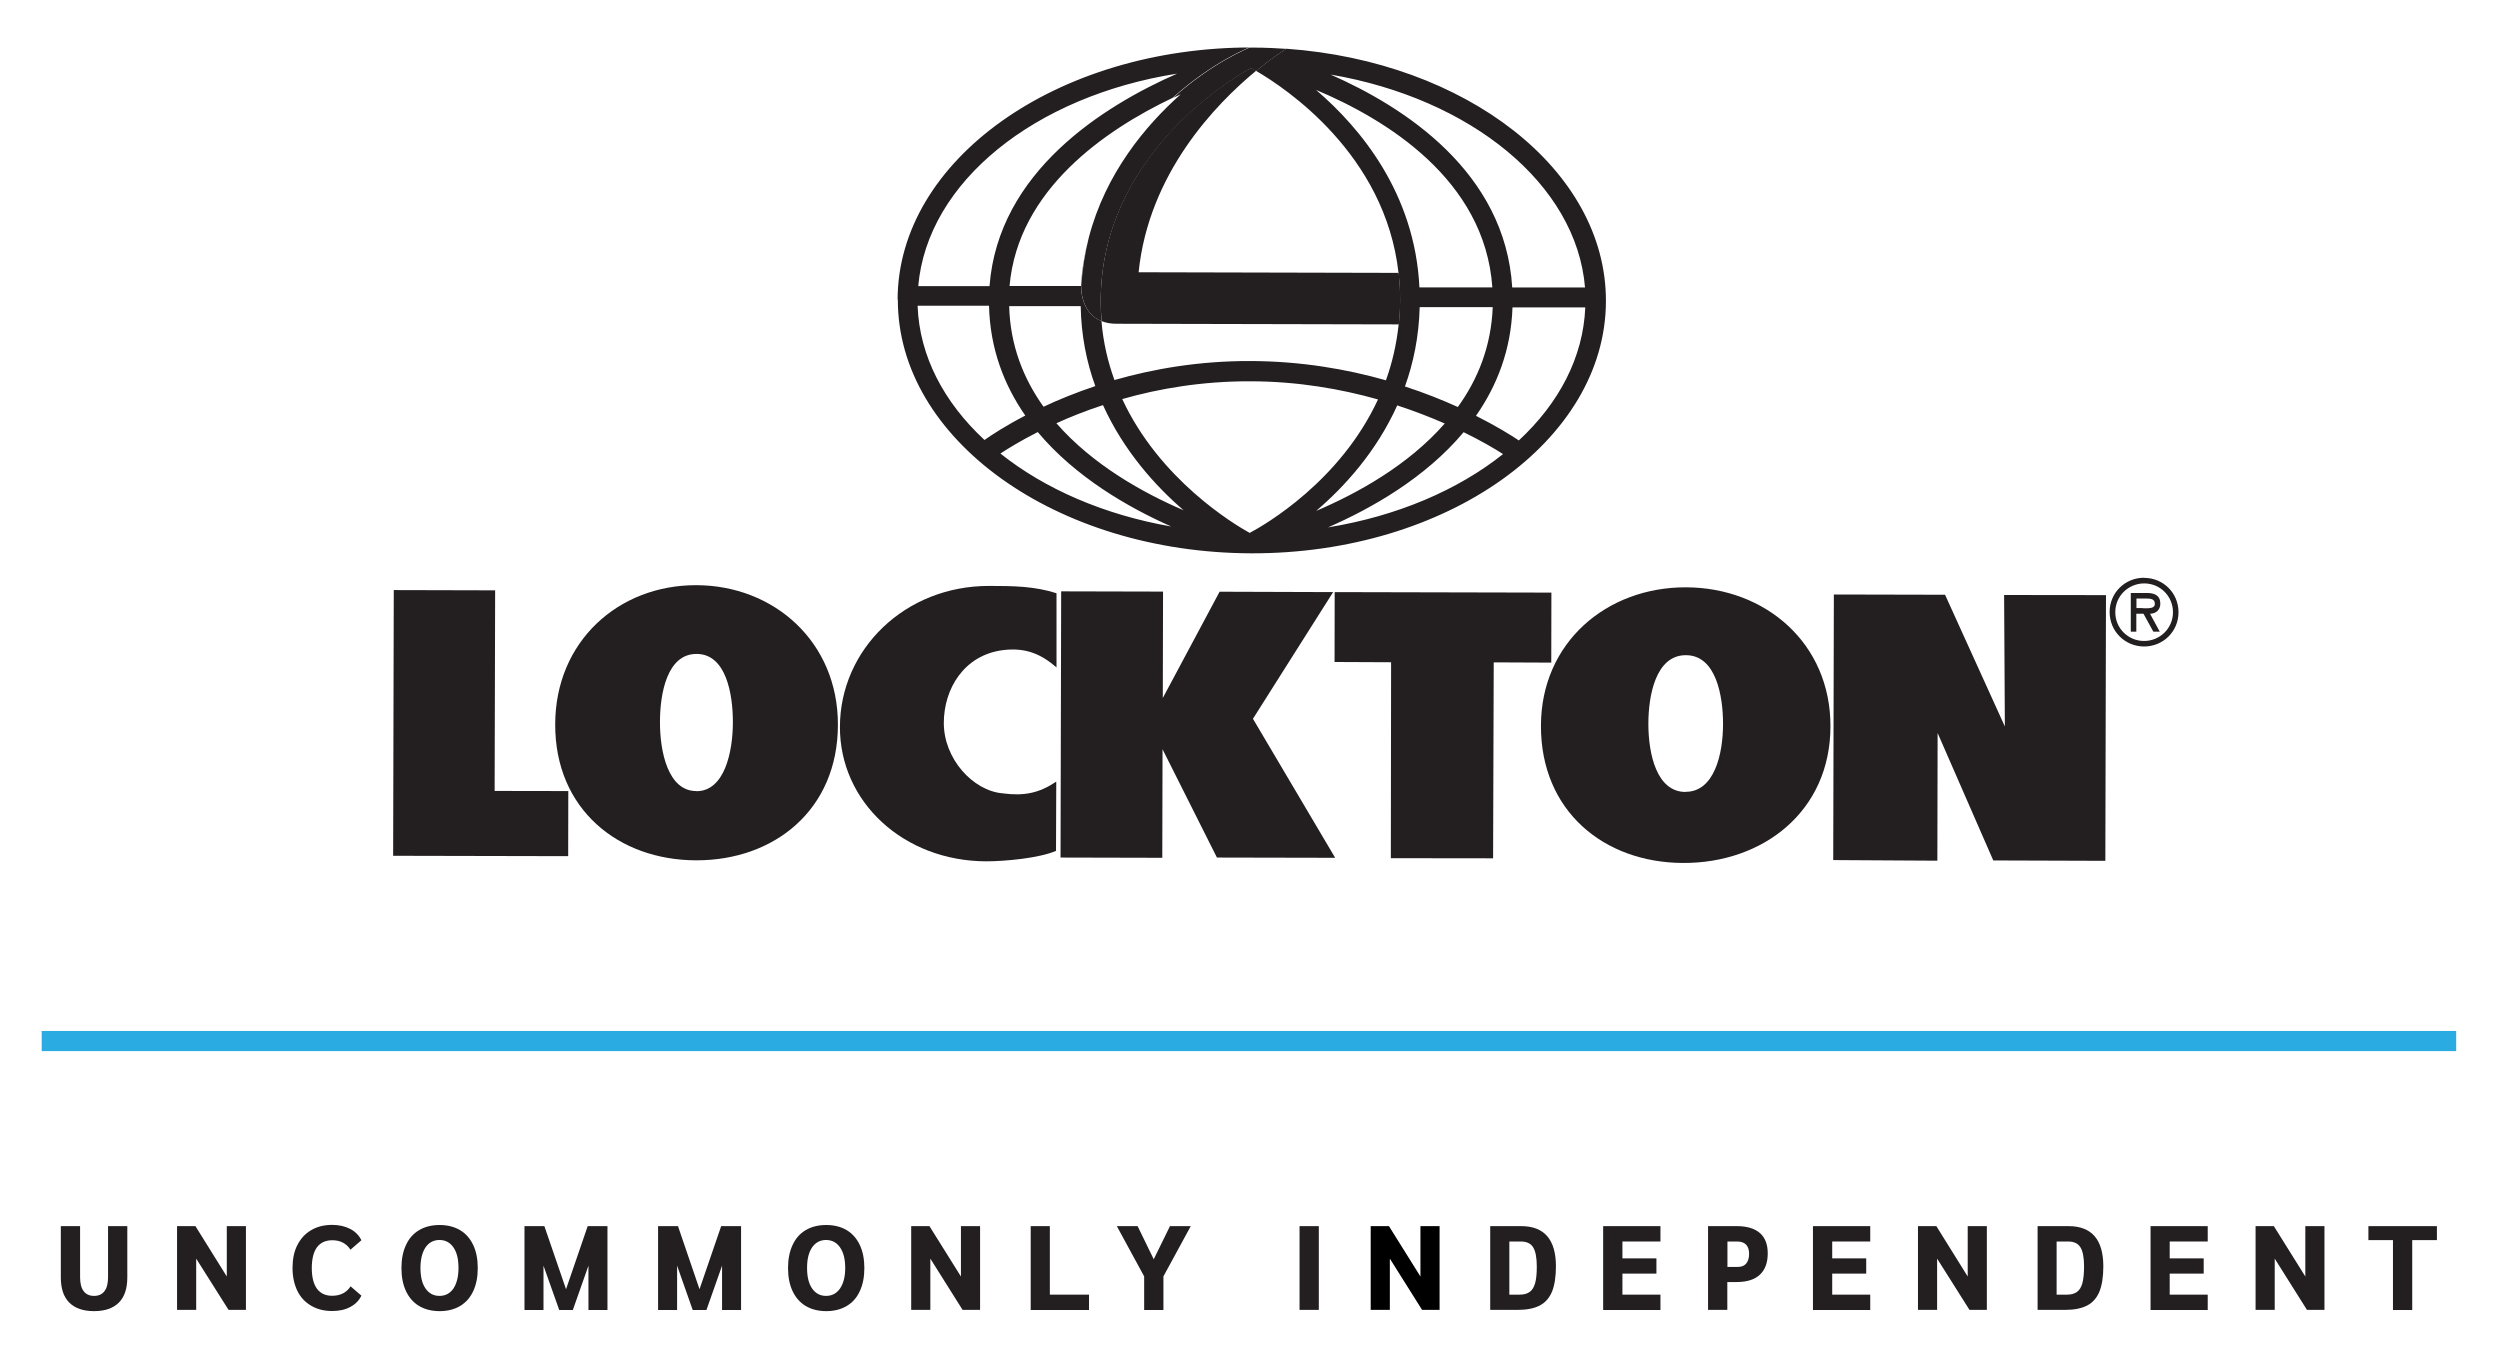 <?xml version="1.0" encoding="UTF-8"?><svg id="Layer_1" xmlns="http://www.w3.org/2000/svg" viewBox="0 0 198.53 108.61"><defs><style>.cls-1{fill:#231f20;}.cls-2{fill:#2aace2;}</style></defs><path class="cls-1" d="M71.3,23.79c-.03,11.07,12.57,20.11,28.07,20.15,15.5,.04,28.14-8.94,28.16-20.02,.03-10.43-11.13-19.04-25.38-20.05-.05,.03-1.03,.63-2.4,1.76,2.32,1.35,10.26,6.61,11.31,16.05h0c.27,2.09,.02,4.08,.02,4.08h-.01c-.17,1.6-.52,3.08-1.01,4.44-3.1-.88-6.73-1.52-10.78-1.53-4.09-.01-7.71,.63-10.78,1.51-.52-1.43-.89-2.99-1.03-4.68-1.72-.68-1.62-2.81-1.62-2.81,.1-1.36,.31-2.63,.6-3.82-.31,1.21-.53,2.49-.61,3.84h-5.67c.67-7.64,7.58-12.38,12.95-14.94,3.14-2.84,6.09-4,6.09-4,.09,0,.2,0,.31,0-.03,0-.05,0-.08,0h0c-15.5-.03-28.13,8.94-28.16,20.02m1.6,.49h5.66c.08,3.42,1.2,6.3,2.88,8.72-1.56,.81-2.66,1.53-3.24,1.94-3.22-2.99-5.17-6.67-5.31-10.65m6.57,11.73c.62-.41,1.63-1.03,2.97-1.71,2.99,3.57,7.17,5.98,10.6,7.5-5.34-.93-10.05-2.99-13.56-5.79m26.01,5.86c3.46-1.51,7.73-3.93,10.77-7.56,1.39,.68,2.45,1.3,3.13,1.74-3.59,2.86-8.42,4.93-13.9,5.82m6.11-11.19c.68-1.89,1.11-3.99,1.17-6.3h5.8c-.12,3.11-1.18,5.73-2.77,7.93-1.22-.55-2.63-1.12-4.2-1.63m9.05,4.29c-.64-.43-1.8-1.15-3.41-1.96,1.67-2.39,2.79-5.24,2.9-8.61h5.78c-.16,3.97-2.09,7.61-5.28,10.57m5.25-12.15h-5.77c-.56-9.18-8.59-14.35-14.43-16.91,11.13,1.9,19.53,8.7,20.21,16.91m-21.36-15.69c5.5,2.31,13.41,7.1,14,15.68h-5.79c-.36-7.45-4.66-12.64-8.21-15.68m6.44,25.05c1.4,.46,2.66,.95,3.78,1.44-2.92,3.34-6.97,5.56-10.21,6.94,2.25-1.92,4.78-4.7,6.44-8.38m-11.69-1.91c3.78,0,7.22,.61,10.16,1.44-3,6.49-8.95,9.94-10.19,10.6-1.23-.68-7.15-4.22-10.12-10.63,2.91-.83,6.33-1.42,10.15-1.41m-5.28,10.24c-3.22-1.38-7.22-3.61-10.1-6.91,1.08-.49,2.32-.99,3.7-1.44,1.65,3.64,4.16,6.42,6.4,8.35m-8.17-16.2c.04,2.32,.47,4.44,1.16,6.34-1.55,.52-2.92,1.08-4.11,1.64-1.59-2.22-2.65-4.87-2.73-7.99h5.68Zm7.65-18.47c-5.85,2.57-14.2,7.79-14.89,16.87h-5.66c.72-8.29,9.28-15.09,20.54-16.87"/><g><path class="cls-1" d="M171.55,47.91c0-.65-.5-.82-1.05-.82h-1.29v3.07h.44v-1.42h.57l.78,1.42h.51l-.77-1.42c.41-.01,.82-.24,.82-.84m-1.43,.39h-.47v-.76h.76c.37,0,.7,.03,.7,.42,0,.42-.57,.35-.99,.35"/><path class="cls-1" d="M170.27,45.88c-1.53,0-2.74,1.2-2.74,2.72,0,1.52,1.2,2.73,2.73,2.74,1.53,0,2.74-1.2,2.74-2.72,0-1.52-1.2-2.73-2.73-2.73m-.01,5.01c-1.25,0-2.29-1.01-2.28-2.29,0-1.29,1.05-2.28,2.3-2.28,1.25,0,2.28,1,2.28,2.29,0,1.28-1.04,2.28-2.29,2.28"/><polygon class="cls-1" points="39.32 46.88 31.27 46.86 31.22 67.96 45.12 67.99 45.13 62.82 39.28 62.81 39.32 46.88"/><path class="cls-1" d="M55.3,46.47c-6.17-.02-11.2,4.45-11.21,11.05-.02,6.74,5.01,10.79,11.2,10.8,6.2,.01,11.24-4.01,11.25-10.75,.02-6.6-5.08-11.09-11.25-11.1m0,16.35c-2.23,0-2.89-3.11-2.88-5.5,0-2.23,.56-5.4,2.91-5.39,2.34,0,2.88,3.18,2.88,5.41,0,2.39-.67,5.5-2.9,5.49"/><path class="cls-1" d="M66.7,57.71c-.02,6,5.08,10.67,11.61,10.69,1.49,0,4.21-.25,5.55-.83l.02-5.5c-1.35,.91-2.55,1.16-4.27,.93-2.35-.21-4.66-2.74-4.66-5.58,0-2.73,1.61-5.39,4.68-5.79,1.87-.24,3.1,.36,4.27,1.37v-5.89c-1.75-.56-3.44-.58-5.33-.58-6.71-.02-11.85,5.04-11.87,11.18"/><path class="cls-1" d="M105.88,47.02l-9.03-.03s-4.36,8.15-4.51,8.44l.02-8.45-8.09-.02-.05,21.14,8.08,.02,.02-8.62,4.32,8.6,9.39,.02-6.53-11.04,6.38-10.08Z"/><polygon class="cls-1" points="123.2 47.06 105.99 47.02 105.98 52.57 110.47 52.59 110.45 68.15 118.57 68.16 118.62 52.6 123.19 52.62 123.2 47.06"/><polygon class="cls-1" points="159.21 57.69 154.46 47.23 145.63 47.21 145.58 68.3 153.85 68.35 153.87 58.21 158.29 68.33 167.19 68.36 167.24 47.26 159.15 47.25 159.21 57.69"/><path class="cls-1" d="M133.89,46.64c-6.31-.02-11.51,4.39-11.52,10.99-.02,6.74,4.96,10.88,11.3,10.9,6.34,.02,11.68-4.1,11.69-10.84,.02-6.6-5.16-11.03-11.47-11.05m-.04,16.25c-2.29,0-2.95-3.01-2.95-5.41,0-2.23,.58-5.46,2.98-5.45,2.4,0,2.95,3.24,2.95,5.46,0,2.39-.69,5.4-2.98,5.39"/><path class="cls-1" d="M87.41,23.88c0,.55,.03,1.09,.07,1.62,.32,.13,.7,.21,1.16,.21l22.44,.05c.07-.63,.11-1.27,.11-1.94,0-.74-.04-1.45-.12-2.15l-20.65-.05c.8-7.87,6.14-13.37,9.33-16-.17-.1-.3-.17-.41-.23-1.68,.92-11.91,7.03-11.93,18.48"/><path class="cls-1" d="M111.07,25.76h.01s.25-1.99-.02-4.09h0c.08,.69,.12,1.41,.12,2.15,0,.67-.05,1.31-.11,1.94"/><path class="cls-1" d="M93.14,7.78c.21-.1,.42-.2,.62-.29-2.8,2.49-5.97,6.28-7.3,11.39-.29,1.19-.5,2.46-.6,3.82,0,0-.1,2.13,1.62,2.81-.05-.53-.07-1.07-.07-1.62,.03-11.44,10.26-17.55,11.93-18.48,.1,.06,.24,.13,.41,.23,1.37-1.13,2.34-1.73,2.4-1.76-.4-.03-.8-.05-1.21-.07-.02,0-.04,0-.06,0-.44-.02-.89-.03-1.33-.03-.11,0-.22,0-.31,0,0,0-2.95,1.16-6.09,4"/><polygon class="cls-1" points="153.83 99.95 156.4 104.02 157.78 104.02 157.78 97.37 156.26 97.37 156.26 101.37 153.77 97.37 152.31 97.37 152.31 104.02 153.83 104.02 153.83 99.95"/><path class="cls-1" d="M165.75,103.67c.44-.23,.76-.6,.97-1.1,.2-.5,.31-1.17,.31-2,0-2.13-.92-3.2-2.76-3.2h-2.46v6.65h2.2c.72,0,1.3-.12,1.74-.35m-2.42-5.08h.9c.46,0,.79,.15,.98,.46,.19,.3,.29,.81,.29,1.53,0,.55-.05,.99-.13,1.31-.09,.32-.23,.56-.43,.7-.2,.15-.46,.22-.8,.22h-.82v-4.22Z"/><polygon class="cls-1" points="175.32 102.81 172.3 102.81 172.3 101.14 175 101.14 175 99.93 172.3 99.93 172.3 98.59 175.32 98.59 175.32 97.37 170.78 97.37 170.78 104.03 175.32 104.03 175.32 102.81"/><polygon class="cls-1" points="180.64 99.95 183.2 104.02 184.59 104.02 184.59 97.37 183.07 97.37 183.07 101.37 180.57 97.37 179.12 97.37 179.12 104.02 180.64 104.02 180.64 99.95"/><path class="cls-1" d="M10.11,101.44v-4.07h-1.53v4.05c0,.49-.09,.86-.28,1.11-.19,.25-.46,.38-.83,.38s-.64-.13-.83-.38c-.19-.25-.28-.62-.28-1.11v-4.05h-1.53v4.07c0,.88,.22,1.55,.67,2,.45,.45,1.1,.68,1.97,.68s1.52-.23,1.97-.68c.45-.45,.67-1.12,.67-2"/><path class="cls-1" d="M28.71,102.9l-.87-.75c-.32,.5-.81,.75-1.47,.75-.53,0-.92-.19-1.2-.56-.27-.37-.41-.92-.41-1.64s.14-1.28,.41-1.65c.28-.37,.68-.56,1.22-.56,.63,0,1.12,.25,1.44,.75l.87-.75c-.19-.39-.49-.69-.89-.9-.41-.21-.89-.32-1.44-.32-.63,0-1.19,.14-1.66,.42-.48,.28-.84,.68-1.1,1.19s-.38,1.12-.38,1.81,.13,1.29,.38,1.81,.62,.91,1.1,1.19c.47,.28,1.03,.42,1.66,.42,.56,0,1.04-.1,1.44-.32,.41-.21,.7-.51,.89-.9"/><polygon class="cls-1" points="190.03 104.03 191.56 104.03 191.56 98.48 193.52 98.48 193.52 97.37 188.08 97.37 188.08 98.48 190.03 98.48 190.03 104.03"/><path class="cls-1" d="M37.58,102.53c.24-.51,.36-1.12,.36-1.83s-.12-1.32-.36-1.83c-.24-.51-.59-.91-1.04-1.18-.46-.27-1-.41-1.63-.41s-1.18,.14-1.63,.41c-.46,.27-.8,.66-1.04,1.18-.24,.51-.36,1.13-.36,1.83s.12,1.32,.36,1.83c.24,.51,.59,.91,1.04,1.18,.46,.27,1,.41,1.63,.41s1.18-.14,1.63-.41c.45-.27,.8-.66,1.04-1.18m-1.57-.21c-.27,.39-.64,.59-1.11,.59s-.84-.2-1.11-.59c-.27-.39-.4-.93-.4-1.63s.14-1.23,.4-1.63c.27-.39,.64-.59,1.11-.59s.84,.2,1.11,.59c.27,.39,.4,.93,.4,1.63s-.14,1.23-.4,1.63"/><path class="cls-1" d="M68.28,102.53c.24-.51,.36-1.12,.36-1.83s-.12-1.32-.36-1.83c-.24-.51-.59-.91-1.04-1.18-.45-.27-1-.41-1.63-.41s-1.18,.14-1.63,.41c-.46,.27-.8,.66-1.04,1.18-.24,.51-.36,1.13-.36,1.83s.12,1.32,.36,1.83c.24,.51,.59,.91,1.04,1.18,.46,.27,1,.41,1.63,.41s1.18-.14,1.63-.41c.46-.27,.8-.66,1.04-1.18m-1.57-.21c-.27,.39-.64,.59-1.11,.59s-.84-.2-1.11-.59c-.27-.39-.4-.93-.4-1.63s.13-1.23,.4-1.63c.27-.39,.64-.59,1.11-.59s.84,.2,1.11,.59c.27,.39,.41,.93,.41,1.63s-.14,1.23-.41,1.63"/><polygon class="cls-1" points="53.77 100.51 55.01 104.03 56.1 104.03 57.34 100.51 57.34 104.03 58.85 104.03 58.85 97.37 57.27 97.37 55.55 102.38 53.84 97.37 52.26 97.37 52.26 104.03 53.77 104.03 53.77 100.51"/><polygon class="cls-1" points="73.88 99.95 76.44 104.02 77.83 104.02 77.83 97.37 76.31 97.37 76.31 101.37 73.81 97.37 72.36 97.37 72.36 104.02 73.88 104.02 73.88 99.95"/><polygon class="cls-1" points="86.48 102.81 83.37 102.81 83.37 97.37 81.85 97.37 81.85 104.03 86.48 104.03 86.48 102.81"/><polygon class="cls-1" points="148.52 102.81 145.5 102.81 145.5 101.14 148.2 101.14 148.2 99.93 145.5 99.93 145.5 98.59 148.52 98.59 148.52 97.37 143.97 97.37 143.97 104.03 148.52 104.03 148.52 102.81"/><polygon class="cls-1" points="43.16 100.51 44.41 104.03 45.49 104.03 46.73 100.51 46.73 104.03 48.24 104.03 48.24 97.37 46.67 97.37 44.95 102.38 43.23 97.37 41.65 97.37 41.65 104.03 43.16 104.03 43.16 100.51"/><polygon class="cls-1" points="15.58 99.95 18.15 104.02 19.53 104.02 19.53 97.37 18.01 97.37 18.01 101.37 15.52 97.37 14.06 97.37 14.06 104.02 15.58 104.02 15.58 99.95"/><polygon class="cls-1" points="90.86 104.03 92.39 104.03 92.39 101.36 94.56 97.37 92.91 97.37 91.62 100 90.34 97.37 88.69 97.37 90.86 101.36 90.86 104.03"/><polygon class="cls-1" points="131.86 102.81 128.84 102.81 128.84 101.14 131.54 101.14 131.54 99.93 128.84 99.93 128.84 98.59 131.86 98.59 131.86 97.37 127.31 97.37 127.31 104.03 131.86 104.03 131.86 102.81"/><rect class="cls-1" x="103.2" y="97.37" width="1.53" height="6.65"/><path class="cls-1" d="M137.18,101.81h.72c.82,0,1.43-.19,1.85-.58,.42-.39,.63-.95,.63-1.7,0-.71-.21-1.25-.62-1.61-.42-.36-1.02-.55-1.82-.55h-2.3v6.65h1.53v-2.21Zm0-3.22h.76c.32,0,.56,.08,.72,.25,.16,.17,.24,.41,.24,.73s-.08,.59-.23,.77c-.15,.18-.37,.27-.66,.27h-.83v-2.01Z"/><path class="cls-1" d="M122.28,103.67c.44-.23,.76-.6,.97-1.1,.2-.5,.31-1.17,.31-2,0-2.13-.92-3.2-2.76-3.2h-2.46v6.65h2.2c.72,0,1.3-.12,1.74-.35m-2.41-5.08h.9c.46,0,.79,.15,.98,.46s.29,.81,.29,1.53c0,.55-.04,.99-.13,1.31-.09,.32-.23,.56-.43,.7-.2,.15-.46,.22-.8,.22h-.82v-4.22Z"/></g><polygon points="112.8 97.37 112.8 101.37 110.3 97.37 108.85 97.37 108.85 104.02 110.37 104.02 110.37 99.95 112.93 104.02 114.32 104.02 114.32 97.37 112.8 97.37"/><rect class="cls-2" x="3.31" y="81.87" width="191.74" height="1.6"/></svg>